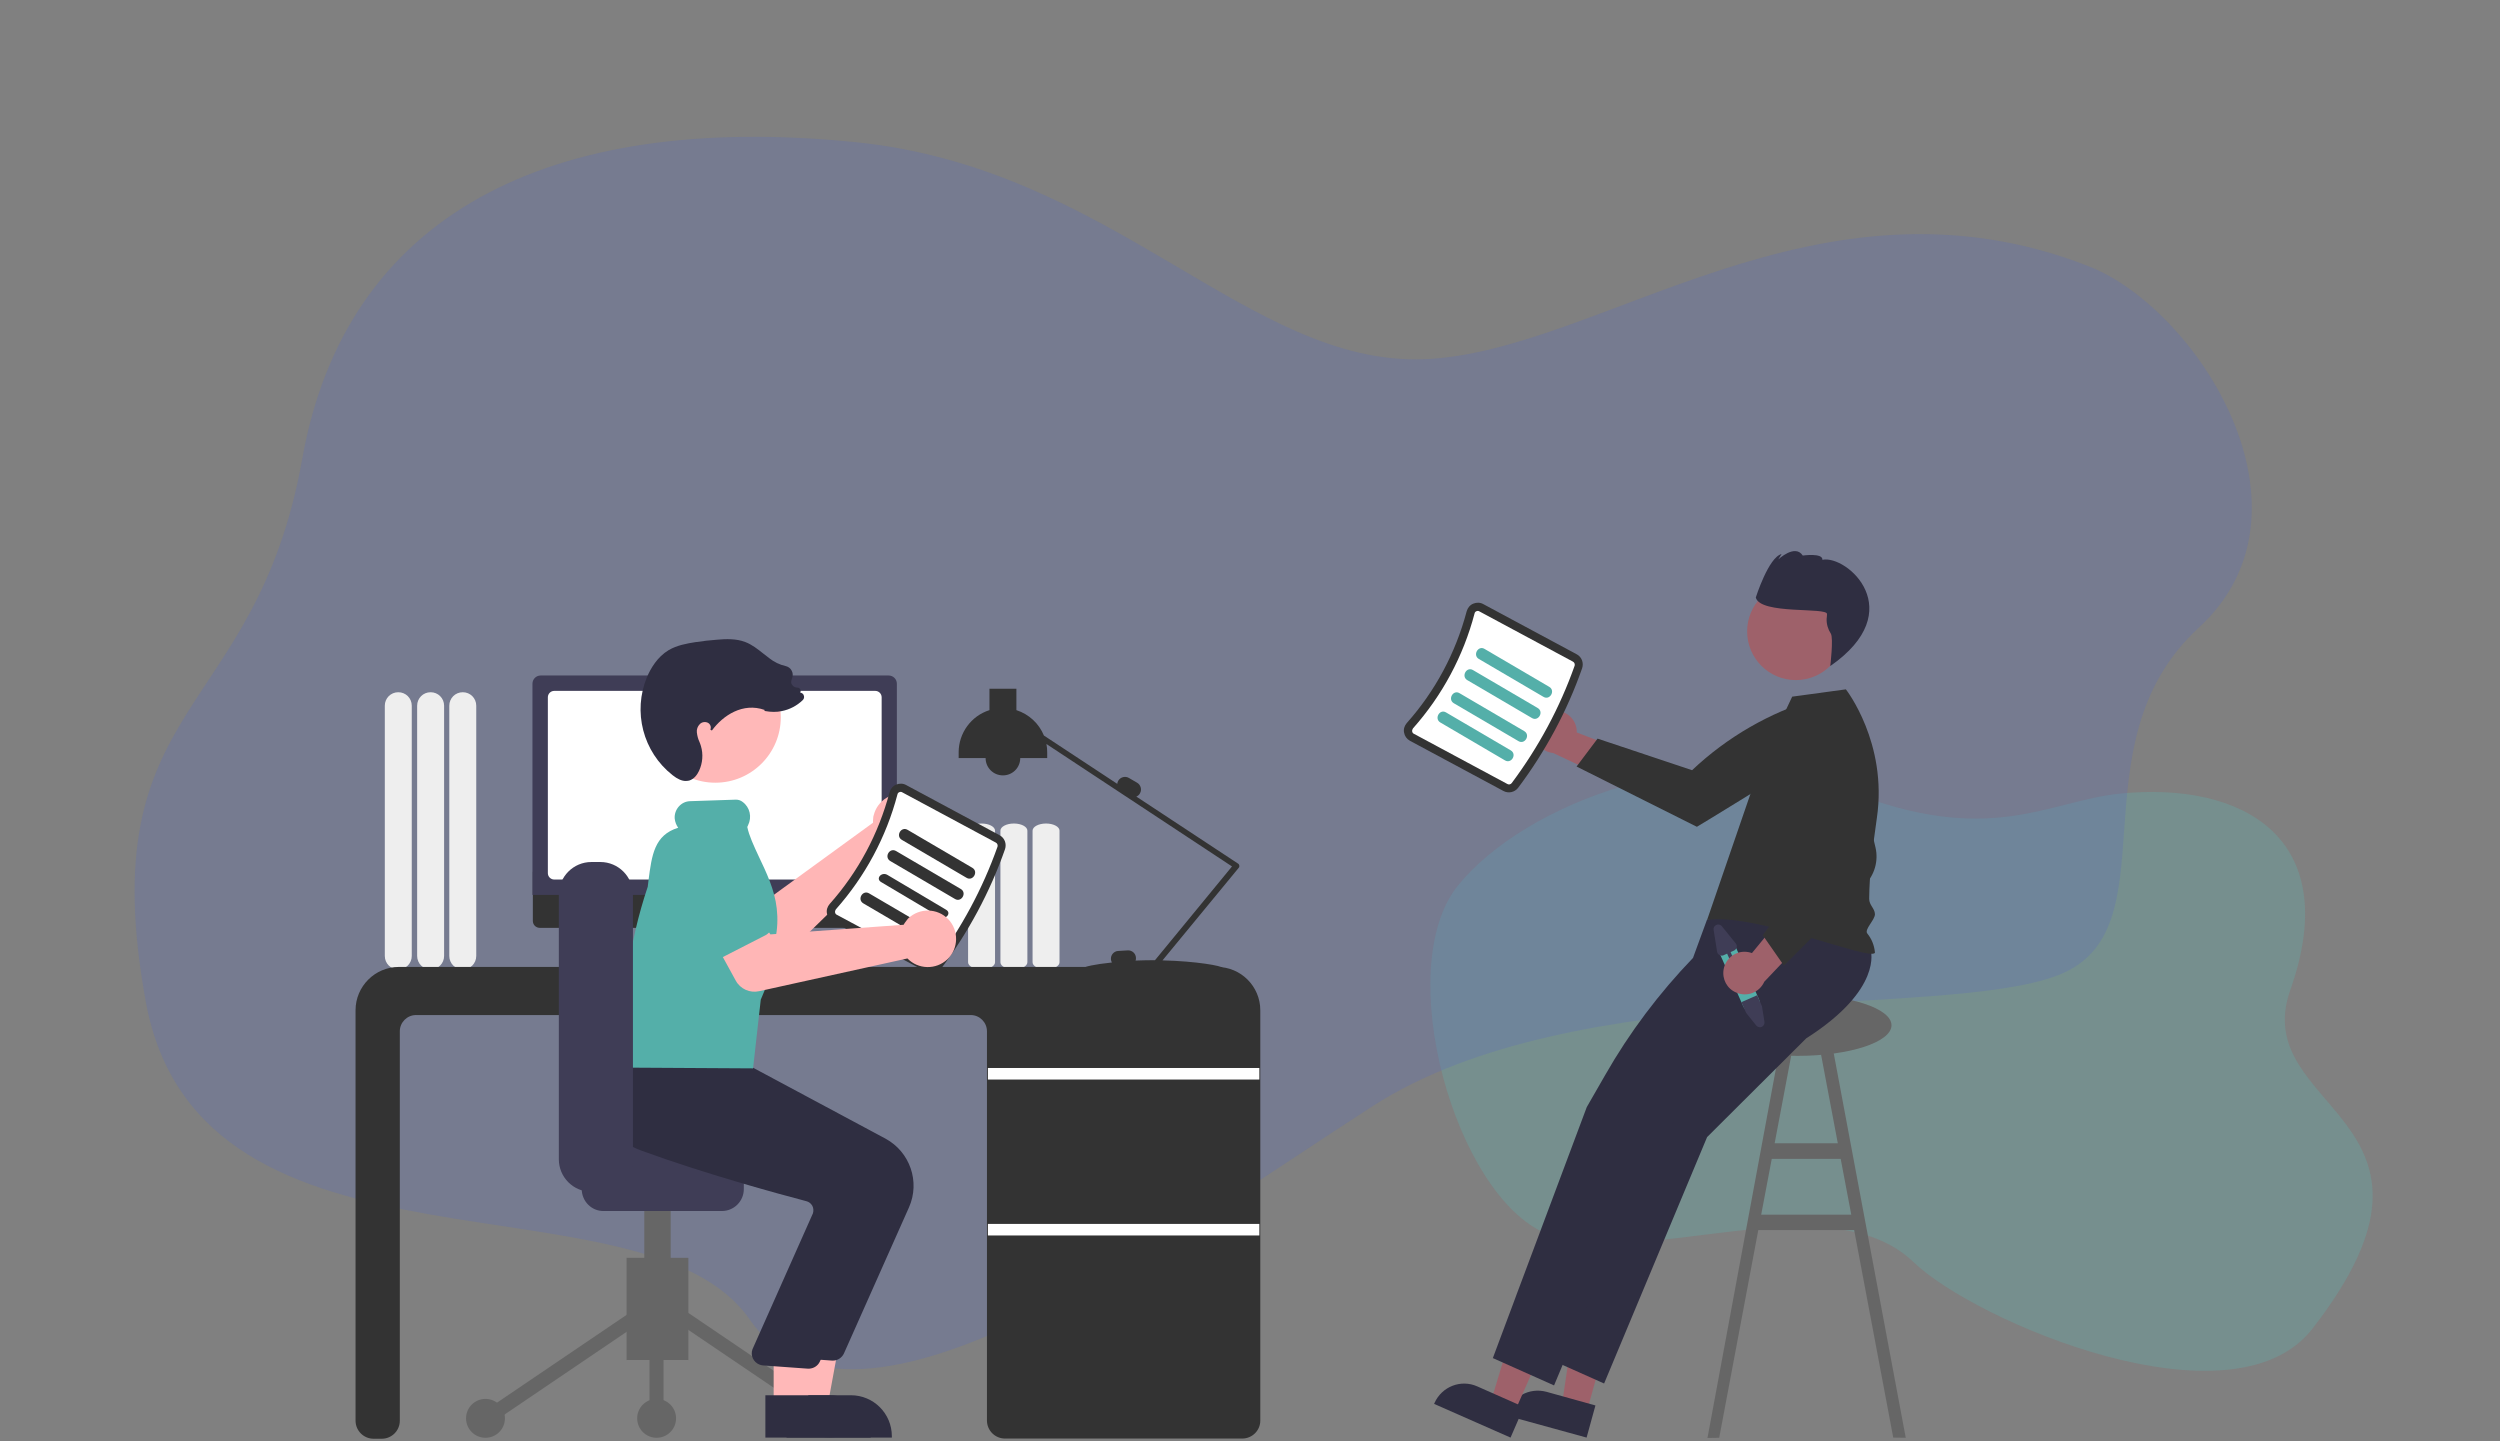 <?xml version="1.0" encoding="utf-8"?>
<!-- Generator: Adobe Illustrator 28.2.0, SVG Export Plug-In . SVG Version: 6.00 Build 0)  -->
<svg version="1.1" id="レイヤー_1" xmlns="http://www.w3.org/2000/svg" xmlns:xlink="http://www.w3.org/1999/xlink" x="0px"
	 y="0px" viewBox="0 0 1298.7 748.8" style="enable-background:new 0 0 1298.7 748.8;" xml:space="preserve">
<rect x="0" y="0" width="1298.7" height="748.8" fill="#808080" stroke="none"/>
<style type="text/css">
	.st0{opacity:0.3;fill:#5DB2AE;}
	.st1{opacity:0.3;fill:#5D70B5;}
	.st2{fill:#EEEEEE;}
	.st3{fill:#666666;}
	.st4{fill:#333333;}
	.st5{fill:#FFFFFF;}
	.st6{fill:#E6E6E6;}
	.st7{fill:#3F3D56;}
	.st8{fill:#9E616A;}
	.st9{fill:#2F2E41;}
	.st10{fill:#54AFA9;}
	.st11{fill:#FFB6B6;}
	.st12{fill:#FFB8B8;}
</style>
<path class="st0" d="M1201.3,690.2c-41.4,53.4-175.2-3.7-207.2-34.5c-44.4-42.7-143,4.9-190.7-14.8c-47.7-19.7-80.6-138.1-46-180.9
	c34.5-42.7,128.2-78.9,202.2-49.3s104.1,5.5,141.4,1.6c64.1-6.6,116.7,23,88.8,101.9C1167.3,577.6,1286.8,580.1,1201.3,690.2z"/>
<path class="st1" d="M1085,138.3c56.7,22.2,123.4,127,57.2,187.8c-66.2,60.8-12.5,157.4-73.3,180.6c-60.8,23.2-250.3,0-355.8,67.9
	S444.3,764.8,389.4,685.4S103.7,674.1,75.7,520.2C47.1,362.9,132.6,375.1,157,238.4C179.4,112.5,283.8,57.5,444.9,73.9
	c133.3,13.6,203.8,116.2,295,112.7C831.1,183,943.7,82.9,1085,138.3z"/>
<path class="st2" d="M233.4,496.6v-130c0-3.9,3.1-7,7-7s7,3.1,7,7v130c0,3.9-3.1,7-7,7S233.4,500.5,233.4,496.6z"/>
<path class="st2" d="M216.7,496.6v-130c0-3.9,3.1-7,7-7s7,3.1,7,7v130c0,3.9-3.1,7-7,7S216.7,500.5,216.7,496.6z"/>
<path class="st2" d="M199.9,496.6v-130c0-3.9,3.1-7,7-7s7,3.1,7,7v130c0,3.9-3.1,7-7,7S199.9,500.5,199.9,496.6z"/>
<path class="st3" d="M983.5,746.8l6.5,0.1l-39-208.2l-6.5,1.2l10.2,54h-32.8l10.2-54l-6.5-1.2L887,747l6.1-0.1L913.4,639h49.8
	L983.5,746.8z M914.9,631l5.5-29h35.8l5.5,29H914.9z"/>
<path class="st2" d="M536.4,499.9v-68.4c0-2,3.1-3.7,7-3.7s7,1.7,7,3.7v68.4c0,2-3.1,3.7-7,3.7S536.4,501.9,536.4,499.9z"/>
<path class="st2" d="M519.7,499.9v-68.4c0-2,3.1-3.7,7-3.7s7,1.7,7,3.7v68.4c0,2-3.1,3.7-7,3.7S519.7,501.9,519.7,499.9z"/>
<path class="st2" d="M502.9,499.9v-68.4c0-2,3.1-3.7,7-3.7c3.9,0,7,1.7,7,3.7v68.4c0,2-3.1,3.7-7,3.7
	C506.1,503.6,502.9,501.9,502.9,499.9z"/>
<path class="st4" d="M643.8,449.6c-0.1-0.4-0.3-0.8-0.7-1l-52.8-34.8c0.8-0.3,1.5-0.9,1.9-1.7h0c1.1-1.9,0.4-4.4-1.5-5.5l-4.3-2.5
	c-1.9-1.1-4.4-0.4-5.5,1.5c-0.3,0.5-0.5,1.1-0.5,1.6l-38.1-25.1c-2.6-6.3-7.8-11.1-14.3-13.2v-11.1h-14v11.1c-9.5,3-16,11.9-16,21.9
	v3h14c0,5,4,9,9,9s9-4,9-9h14v-3c0-1.4-0.1-2.9-0.4-4.3l96.4,63.6l-40,48.7c-0.3,0-0.6,0-0.9,0c-3.2,0-6.3,0.1-9.2,0.2
	c0.2-0.5,0.3-1,0.2-1.5c-0.1-2.2-2-3.9-4.2-3.8l-5,0.3c-2.2,0.1-3.9,2-3.8,4.2c0,0.6,0.2,1.2,0.5,1.8c-8.8,0.9-14.6,2.2-14.6,2.9
	c0,1.1,15.4,0.1,34.6,0c0.3,0.8,1.1,1.2,1.9,0.9c0.3-0.1,0.5-0.3,0.7-0.5l0.4-0.5c19.2,0.1,34.5,1.1,34.5,0c0-1-13.6-3.5-31.2-3.9
	l39.6-48.1C643.8,450.5,643.9,450,643.8,449.6z"/>
<path class="st4" d="M645.3,747.3H522.1c-5.2,0-9.4-4.2-9.4-9.4V535.7c0-4.6-3.8-8.4-8.4-8.4H216.1c-4.6,0-8.4,3.8-8.4,8.4V738
	c0,5.2-4.2,9.4-9.4,9.4h-4.2c-5.2,0-9.4-4.2-9.4-9.4V524.8c0-12.4,10.1-22.5,22.5-22.5h425c12.4,0,22.5,10.1,22.5,22.5V738
	C654.7,743.1,650.5,747.3,645.3,747.3z"/>
<rect x="513.2" y="554.8" class="st5" width="141" height="6"/>
<rect x="513.2" y="635.8" class="st5" width="141" height="6"/>
<path class="st6" d="M396.5,501.4l-4.1-1.7l-2.8-20.3h-37l-3,20.2l-3.6,1.8c-0.4,0.2-0.6,0.7-0.4,1.2c0.1,0.3,0.4,0.5,0.8,0.5h49.8
	c0.5,0,0.9-0.4,0.9-0.9C397,501.8,396.8,501.5,396.5,501.4z"/>
<path class="st4" d="M462.2,482H280.4c-2,0-3.6-1.6-3.6-3.6v-25.6h189v25.6C465.8,480.4,464.2,482,462.2,482z"/>
<path class="st7" d="M466,464.9H276.6V355.2c0-2.4,1.9-4.3,4.3-4.3h180.7c2.4,0,4.3,1.9,4.3,4.3V464.9z"/>
<path class="st5" d="M454.7,456.9H287.9c-1.8,0-3.3-1.5-3.3-3.3v-91.4c0-1.8,1.5-3.3,3.3-3.3h166.8c1.8,0,3.3,1.5,3.3,3.3v91.4
	C458.1,455.4,456.6,456.9,454.7,456.9z"/>
<path class="st8" d="M806.5,369.3c6-0.9,11.6,3.3,12.5,9.3c0.1,0.6,0.1,1.3,0.1,1.9l36.6,14.1l-16.6,11.8l-32.2-15.2
	c-6.1-0.6-10.5-6-9.9-12.1C797.5,374.1,801.4,370,806.5,369.3L806.5,369.3z"/>
<path class="st4" d="M945.3,362.4l6.2,11.2c-1.5,7.1-5.4,13.6-11,18.2c-9.5,8-59,37.7-59,37.7L819,398.2l10.9-14.5l49.1,16.4l0,0
	c18.2-17.2,40.2-29.9,64.2-37.1L945.3,362.4z"/>
<ellipse class="st3" cx="933.8" cy="532.6" rx="48.8" ry="15.9"/>
<polygon class="st8" points="824.3,733.4 811.4,729.8 819,678.1 838.2,683.4 "/>
<path class="st9" d="M824.2,746.8l-41.8-11.5l0.1-0.5c2.5-9,11.8-14.2,20.8-11.8l0,0l25.5,7.1L824.2,746.8z"/>
<polygon class="st8" points="786.8,733.5 774.5,728.1 789.6,678.1 807.7,686.1 "/>
<path class="st9" d="M784.7,746.8L745,729.3l0.2-0.5c3.8-8.5,13.7-12.4,22.2-8.6l0,0l24.2,10.7L784.7,746.8z"/>
<path class="st9" d="M971.8,493.7c0,0,6.5,20.2-33.5,45.7l-51.5,51.3l-53.5,128l-31.8-14.2l6.2-16.6l4.2-11.2l2.1-5.7l2.3-6.1
	l34-90.8l28.6-50l0.8-27.1l7-19.1l51-18.1L971.8,493.7z"/>
<path class="st9" d="M945.8,494.7c0,0,6.5,20.2-33.5,45.7l-51.5,51.3l-53.5,128l-31.8-14.2l6.2-16.6l4.2-11.2l2.1-5.7l2.3-6.1
	l34-90.8l9.6-16.7c12.6-22.1,28-42.5,45.6-60.8l9.4-9.7l1-15l21.8-12.1L945.8,494.7z"/>
<path class="st4" d="M915,395.9l16-34l27.9-3.8c0,0,21.8,27.8,16.1,66.8c-2.1,14.6-3.9,29.2-4,42c0,3.4,2.9,4.9,3,8
	c0,3-5.6,7.9-4,10c2.3,2.8,3.7,6.3,4,10c-2,4.7-62-20.8-87.2-17L915,395.9z"/>
<circle class="st8" cx="932.9" cy="328" r="25.3"/>
<path class="st9" d="M949.1,319c0,0.7-0.1,1.5-0.2,2.5c-0.1,2.7,0.7,5.4,2.2,7.7c1.4,2.4-0.3,16.8-0.3,16.8
	c41.4-28.8,8.7-57.8-4.1-55.2c0.3-3.7-10.2-2.2-10.2-2.2c-4-6.2-12.7,2-12.7,2l1.7-2.8c-6.8,1.7-13.4,22.6-13.4,22.6
	C914.4,319.4,949.3,315.3,949.1,319z"/>
<path class="st4" d="M788.6,409.3c14.2-18.9,25.5-39.9,33.3-62.2c0.9-2.8-0.2-5.8-2.8-7.2l-48.6-26.1c-1.6-0.9-3.5-0.9-5.2-0.2
	c-1.7,0.7-2.9,2.2-3.4,4c-5.7,21.5-16.3,41.4-31.1,58c-1.2,1.4-1.8,3.2-1.4,5c0.3,1.8,1.4,3.3,3,4.2l48.6,26.1
	C783.6,412.3,786.8,411.6,788.6,409.3z"/>
<path class="st5" d="M785.3,406.8c-0.5,0.7-1.5,0.9-2.2,0.5l-48.6-26.1c-0.5-0.2-0.8-0.7-0.9-1.2c-0.1-0.6,0.1-1.1,0.4-1.6
	c15.2-17.1,26.2-37.6,32-59.7c0.1-0.6,0.5-1,1-1.2c0.5-0.2,1.1-0.2,1.5,0.1l48.6,26.1c0.8,0.4,1.1,1.3,0.9,2.1
	C810.3,367.6,799.2,388.2,785.3,406.8z"/>
<path class="st10" d="M768.2,342.3l33.6,19.7c3.3,2,6.4-3.2,3-5.2l-33.6-19.7C767.9,335.1,764.9,340.3,768.2,342.3L768.2,342.3z"/>
<path class="st10" d="M762.2,353.3l33.6,19.7c3.3,2,6.4-3.2,3-5.2l-33.6-19.7C761.9,346.1,758.9,351.3,762.2,353.3L762.2,353.3z"/>
<path class="st10" d="M755.2,365.3l33.6,19.7c3.3,2,6.4-3.2,3-5.2l-33.6-19.7C754.9,358.1,751.9,363.3,755.2,365.3L755.2,365.3z"/>
<path class="st10" d="M748.2,375.3l33.6,19.7c3.3,2,6.4-3.2,3-5.2l-33.6-19.7C747.9,368.1,744.9,373.3,748.2,375.3L748.2,375.3z"/>
<path class="st10" d="M901.2,490.9l12.6,28.3c0.6,1.4,0.5,3-0.3,4.2c-1,1.5-2.8,2.3-4.5,2c-0.3,0-0.6-0.1-0.9-0.2
	c-1.1-0.4-2-1.3-2.5-2.4L893,494.6c-1-2.3,0-4.9,2.3-5.9C897.5,487.6,900.2,488.7,901.2,490.9C901.2,490.9,901.2,490.9,901.2,490.9
	L901.2,490.9z"/>
<path class="st7" d="M912.8,517l2.5,5.7l1.3,8.1c0.2,1.3-0.7,2.6-2,2.8c-0.9,0.1-1.7-0.2-2.3-0.9l-5.2-6.5l-2.5-5.6L912.8,517z"/>
<path class="st7" d="M890.2,483.1l1.8,11.3c0.2,1.3,1.5,2.2,2.8,2c0.2,0,0.4-0.1,0.6-0.2l1.8-0.8l3.5,7.8c0.2,0.5,0.8,0.7,1.3,0.5
	c0.5-0.2,0.7-0.8,0.5-1.3l-3.5-7.8l1.8-0.8c1.2-0.6,1.8-2,1.2-3.2c-0.1-0.2-0.2-0.4-0.3-0.5l-7.2-8.9c-0.9-1.1-2.4-1.2-3.4-0.4
	C890.4,481.3,890,482.2,890.2,483.1z"/>
<path class="st8" d="M895.4,503.5c1.1-6,6.8-10,12.8-8.9c0.6,0.1,1.3,0.3,1.9,0.5l24.9-30.3l6,19.4l-24.5,25.8
	c-2.5,5.6-9,8.1-14.6,5.6C897.1,513.6,894.5,508.6,895.4,503.5L895.4,503.5z"/>
<path class="st4" d="M926.7,501.6l-11-15.8l31.1-41.5l-16-34.3l1.2-40.8l13.2-2.4l0.2,0.1c6.4,3.7,11.4,9.5,14.1,16.4
	c3.3,8.3,10.7,39.3,14.8,57c1.6,7-0.5,14.3-5.6,19.4L926.7,501.6z"/>
<path class="st11" d="M453.6,425.1c-0.1,0.8-0.1,1.5-0.1,2.3l-56.1,40.8l-15.4-6.8l-13.3,21.9l26.1,14.7c4.3,2.4,9.8,1.7,13.3-1.7
	l56.4-55.1c7.9,2,15.8-2.8,17.8-10.6c2-7.9-2.8-15.8-10.6-17.8c-7.9-2-15.8,2.8-17.8,10.6C453.7,423.9,453.6,424.5,453.6,425.1
	L453.6,425.1z"/>
<path class="st10" d="M395.6,469.7L379.2,497c-1.8,3-5.7,3.9-8.6,2.2c-0.3-0.2-0.5-0.3-0.8-0.5l-24.5-20.1c-8.2-5-10.9-15.8-5.8-24
	c5-8.2,15.7-10.8,23.9-5.9l29.2,12.1c3.2,1.3,4.7,5,3.4,8.2C395.9,469.2,395.7,469.4,395.6,469.7L395.6,469.7z"/>
<rect x="325.5" y="653.4" class="st3" width="32.1" height="53.1"/>
<rect x="388.7" y="664.2" transform="matrix(0.561 -0.828 0.828 0.561 -416.013 636.302)" class="st3" width="7.3" height="93"/>
<rect x="244.2" y="707" transform="matrix(0.828 -0.561 0.561 0.828 -348.888 285.842)" class="st3" width="93" height="7.3"/>
<circle class="st3" cx="430.8" cy="736.8" r="10.1"/>
<circle class="st3" cx="341.1" cy="736.8" r="10.1"/>
<circle class="st3" cx="252.2" cy="736.8" r="10.1"/>
<rect x="337.4" y="684.6" class="st3" width="7.3" height="52.2"/>
<rect x="334.7" y="606.7" class="st3" width="13.7" height="70.5"/>
<path class="st7" d="M302.2,617.7v-16.5c0-6.3,5.1-11.4,11.4-11.4H375c6.3,0,11.4,5.1,11.4,11.4v16.5c0,6.3-5.1,11.4-11.4,11.4
	h-61.4C307.3,629.2,302.2,624,302.2,617.7z"/>
<polygon class="st12" points="413,730.4 429.9,730.4 438,686.4 413,686.4 "/>
<path class="st9" d="M408.6,746.8l54.7,0v-0.7c0-11.8-9.5-21.3-21.3-21.3l0,0h0l-33.4,0L408.6,746.8z"/>
<path class="st9" d="M438.4,703.1l33.8-75.9c5.9-13.3,0.5-28.8-12.2-35.7l-73.4-39.3l-33.5-2.8l-30.9-2.8l-0.2,0.4
	c-0.3,0.5-6.9,12-2.4,24.5c3.4,9.5,12.3,17,26.3,22.1c32.8,12,70.7,22.3,85.5,26.2c1.3,0.3,2.4,1.2,3.1,2.4c0.6,1.2,0.7,2.6,0.3,3.9
	l-31.4,70.6c-1.2,3.2,0.5,6.8,3.7,8c0.5,0.2,1,0.3,1.6,0.4l23.5,1.7c0.2,0,0.4,0,0.6,0C435.1,706.8,437.4,705.3,438.4,703.1z"/>
<polygon class="st12" points="401.9,730.4 418.9,730.4 426.9,686.4 401.9,686.4 "/>
<path class="st9" d="M397.6,746.8l54.7,0v-0.7c0-11.8-9.5-21.3-21.3-21.3l0,0h0l-33.4,0L397.6,746.8z"/>
<path class="st9" d="M425.9,707.3l33.8-75.9c5.9-13.3,0.5-28.8-12.2-35.7l-73.4-39.3l-33.5-2.8l-24.2-2.1l0-0.3
	c-0.3,0.5-6.9,12-2.4,24.5c3.4,9.5,5.3,17,19.4,22.1c32.8,12,70.7,22.3,85.5,26.2c1.3,0.3,2.4,1.2,3.1,2.4c0.6,1.2,0.7,2.6,0.3,3.9
	l-31.4,70.6c-1.2,3.2,0.5,6.8,3.7,8c0.5,0.2,1,0.3,1.6,0.4l23.5,1.7c0.2,0,0.4,0,0.6,0C422.7,710.9,424.9,709.5,425.9,707.3z"/>
<circle class="st12" cx="371.6" cy="372.6" r="34"/>
<path class="st4" d="M488.8,503.3c14.2-18.9,25.5-39.9,33.3-62.2c0.9-2.8-0.2-5.8-2.8-7.2l-48.6-26.1c-1.6-0.9-3.5-0.9-5.2-0.2
	c-1.7,0.7-2.9,2.2-3.4,4c-5.7,21.5-16.3,41.4-31.1,58c-1.2,1.4-1.8,3.2-1.4,5c0.3,1.8,1.4,3.3,3,4.2l48.6,26.1
	C483.8,506.3,487,505.6,488.8,503.3z"/>
<path class="st5" d="M485.5,500.8c-0.5,0.7-1.5,0.9-2.2,0.5l-48.6-26.1c-0.5-0.2-0.8-0.7-0.9-1.2c-0.1-0.6,0.1-1.1,0.4-1.6
	c15.2-17.1,26.2-37.6,32-59.7c0.1-0.6,0.5-1,1-1.2c0.5-0.2,1.1-0.2,1.5,0.1l48.6,26.1c0.8,0.4,1.1,1.3,0.9,2.1
	C510.5,461.6,499.4,482.2,485.5,500.8z"/>
<path class="st4" d="M468.5,436.3l33.6,19.7c3.3,2,6.4-3.2,3-5.2l-33.6-19.7C468.1,429.1,465.1,434.3,468.5,436.3L468.5,436.3z"/>
<path class="st4" d="M462.5,447.3l33.6,19.7c3.3,2,6.4-3.2,3-5.2l-33.6-19.7C462.1,440.1,459.1,445.3,462.5,447.3L462.5,447.3z"/>
<path class="st4" d="M457.7,458.2l30.5,18.1c3,1.8,6.3-1.9,3.3-3.7L461,454.5C458,452.7,454.7,456.4,457.7,458.2z"/>
<path class="st4" d="M448.5,469.3l33.6,19.7c3.3,2,6.4-3.2,3-5.2l-33.6-19.7C448.1,462.1,445.1,467.3,448.5,469.3L448.5,469.3z"/>
<path class="st10" d="M391.2,555l-67.3-0.4l0-0.5c-1.3-33.8,2.8-64.3,12.6-93.5c0.1-1.1,0.3-2.3,0.4-3.4c1.7-13,3-23.4,15.4-27.2
	c-1-1.4-1.6-3-1.8-4.7c-0.2-2.3,0.6-4.6,2.1-6.3c1.5-1.7,3.5-2.7,5.8-2.8l23.9-0.8c1.3,0,2.5,0.4,3.5,1.2c3.8,2.8,4.9,7.9,2.8,12.1
	c-0.3,0.6-0.4,0.8-0.4,0.9c0.9,4.5,3.4,9.8,6,15.4c3.8,8,8.2,17.1,9.3,26.9c0.6,5.3,0.4,10.6-0.7,15.7c-0.5,2.8-0.6,5.6-0.3,8.5
	c0.2,4.2,0.4,8.1-1.9,11.9c-0.6,1-1.3,2.1-2.1,3.4l-3.3,7.9L391.2,555z"/>
<path class="st7" d="M290.3,602.2V464.7c0-9.3,7.6-16.9,16.9-16.9h4.7c9.3,0,16.9,7.6,16.9,16.9v137.5c0,9.3-7.6,16.9-16.9,16.9
	h-4.7C297.8,619.1,290.3,611.5,290.3,602.2z"/>
<path class="st11" d="M470.7,478.5c-0.5,0.6-0.9,1.2-1.3,1.9l-69.2,5l-9.5-13.9l-22.9,11.6l14.4,26.3c2.4,4.4,7.4,6.6,12.2,5.5
	l77-17c5.6,5.8,14.9,6,20.8,0.4c5.8-5.6,6-14.9,0.4-20.8c-5.6-5.8-14.9-6-20.8-0.4C471.5,477.5,471,478,470.7,478.5z"/>
<path class="st10" d="M397.9,485.7l-28.3,14.5c-3.1,1.6-6.9,0.4-8.5-2.7c-0.1-0.3-0.3-0.6-0.4-0.9l-10.2-30
	c-4.3-8.6-0.9-19,7.6-23.4c-12.5,6.4,13.6-11.8,23.5,7.6l18.4,25.7c2,2.8,1.4,6.8-1.5,8.8C398.4,485.4,398.1,485.6,397.9,485.7
	L397.9,485.7z"/>
<path class="st9" d="M356.2,405.7c-2,0-4.3-1-6.8-3c-15.4-12.1-20.8-33-13.3-51c1.9-4.4,5.3-10.4,11.3-14c4.3-2.5,9.3-3.4,13.7-4.1
	c3.8-0.6,7.7-1,11.5-1.3c4.5-0.4,9.8-0.6,14.5,1.2c3.5,1.3,6.5,3.7,9.4,6c1,0.8,2,1.6,3.1,2.4c2.5,2,5.4,3.4,8.5,4.1
	c1.3,0.3,2.5,1.1,3.1,2.3c0.7,1.2,0.8,2.6,0.3,3.9c-0.4,1.3-0.9,2.4,0,3.6c0.6,0.9,1.6,1.4,2.7,1.4c0.6,0,1.1,0.3,1.4,0.7
	c0.3,0.5,0.4,1.1,0.2,1.6l-0.1,0.3c0.7,0.1,1.4,0.5,1.7,1.1c0.5,0.9,0.4,2.1-0.4,2.8c-3,2.9-6.8,4.9-10.9,5.7
	c-2.8,0.6-5.7,0.5-8.5,0l-0.5-0.1l0.1-0.5c-11.3-4-21.6,2.8-27.4,10.7l-0.8-0.5c0.3-0.6,0.3-1.3,0.1-1.9c-0.2-0.7-0.8-1.4-1.5-1.7
	c-1.4-0.6-3.1-0.3-4.1,0.8c-1.1,1.1-1.7,2.7-1.5,4.3c0.2,1.7,0.6,3.3,1.3,4.8c0.3,0.7,0.6,1.5,0.8,2.2c1.3,4.3,0.9,9-1,13
	c-0.9,1.9-2.5,4.2-5.1,5C357.4,405.6,356.8,405.7,356.2,405.7z"/>
</svg>
